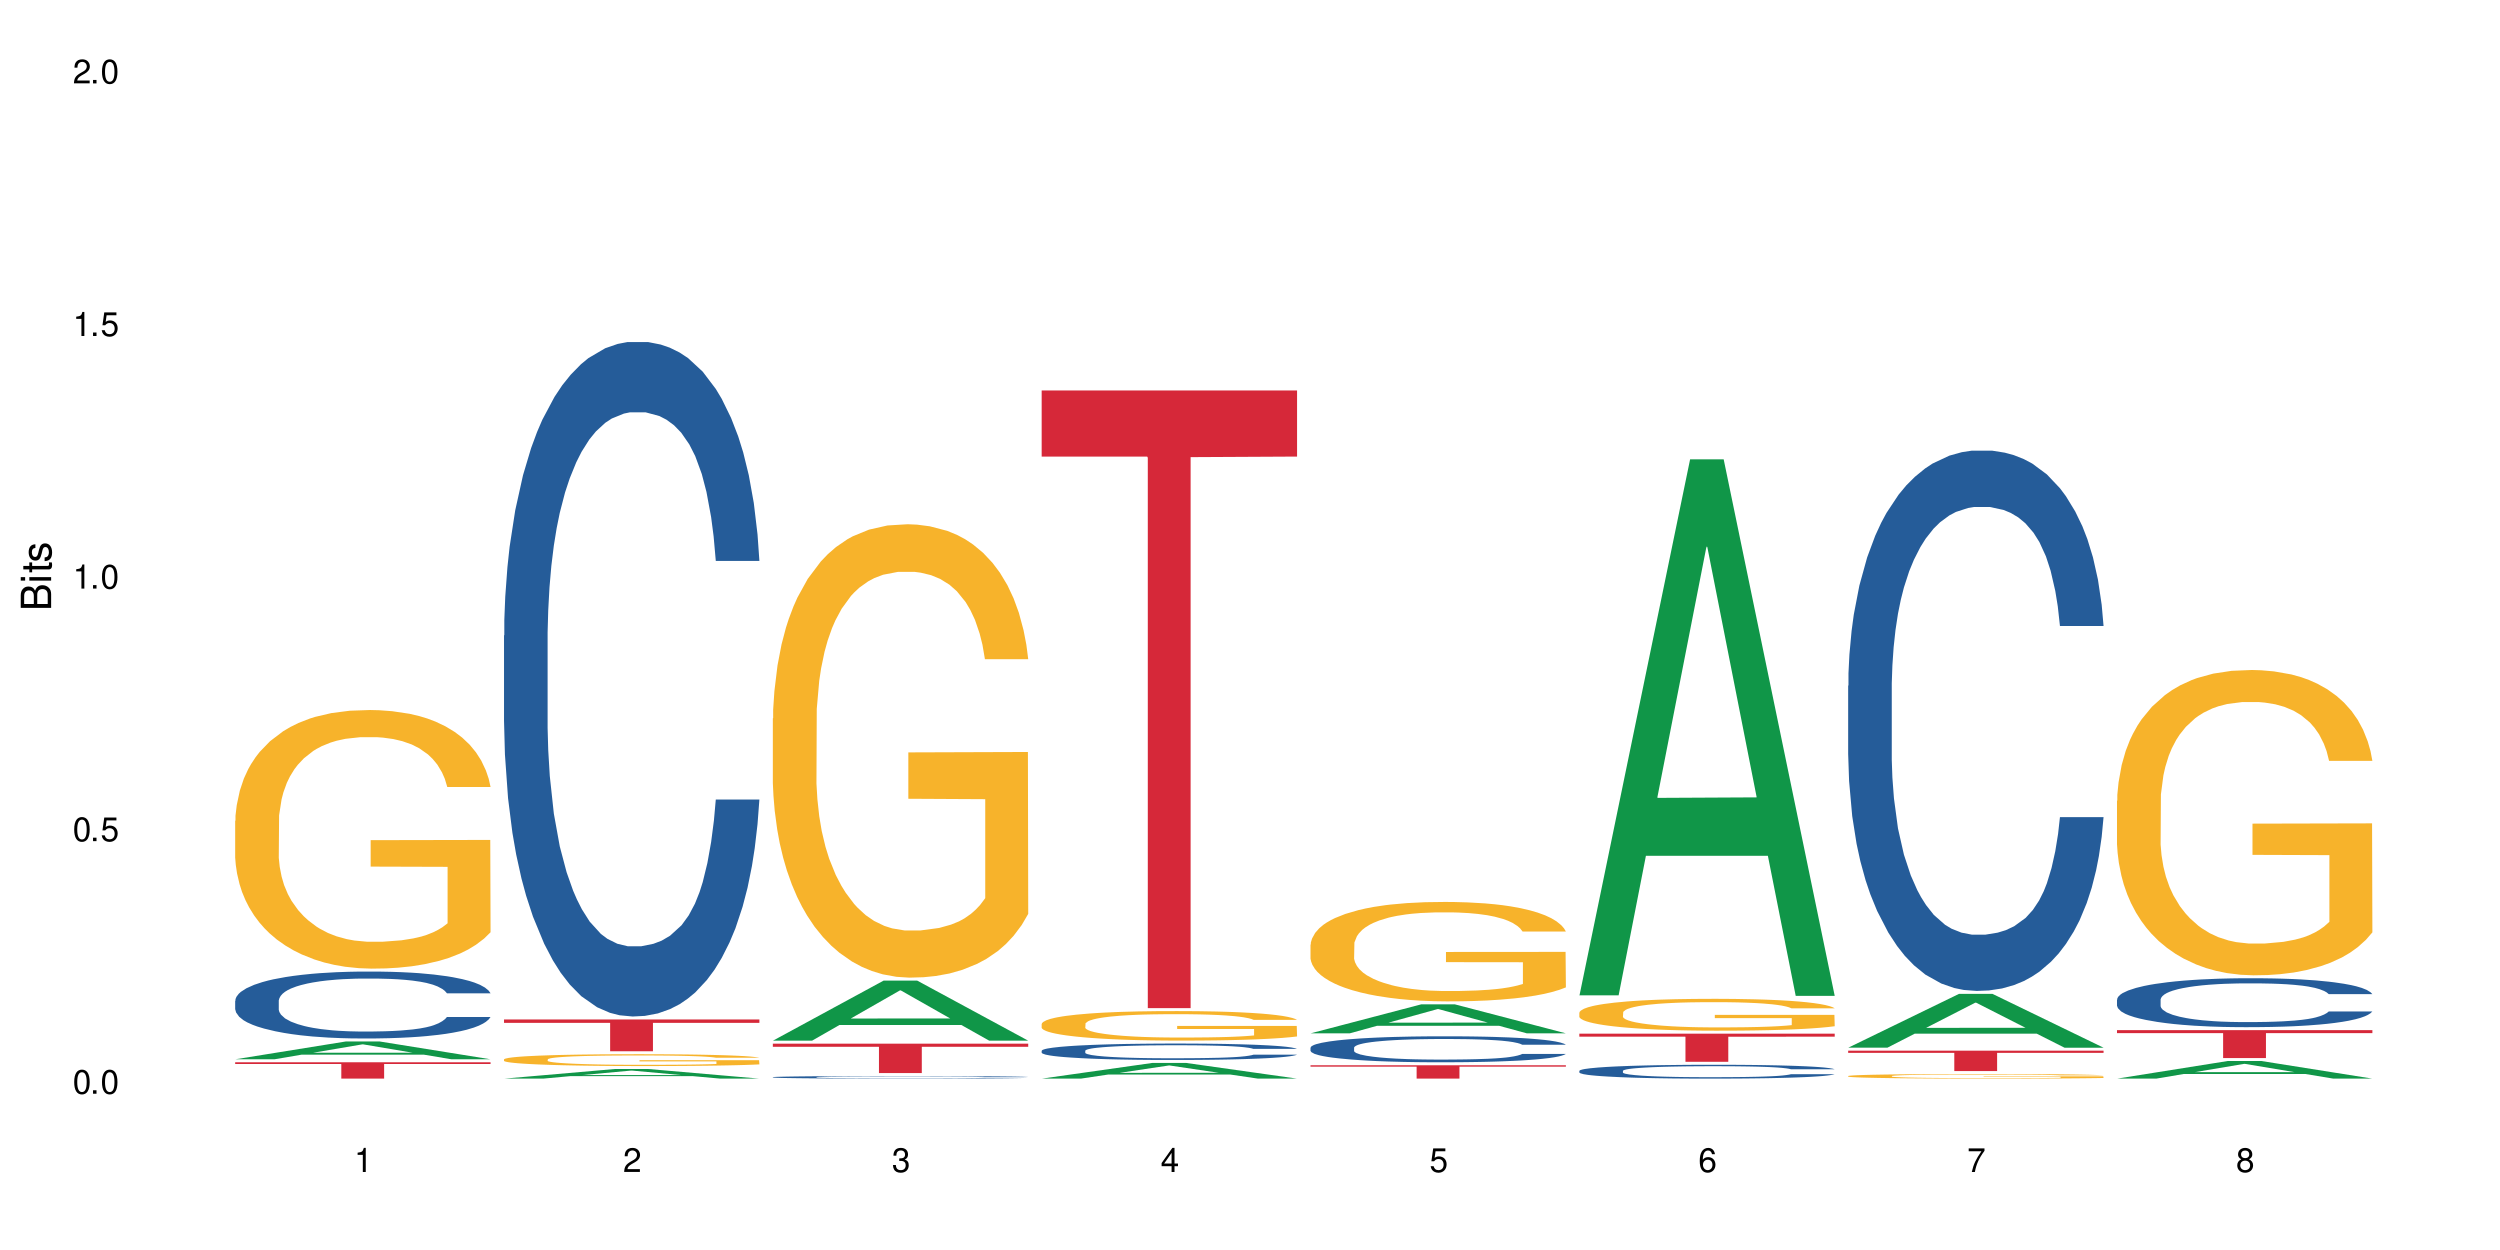<?xml version="1.0" encoding="UTF-8"?>
<svg xmlns="http://www.w3.org/2000/svg" xmlns:xlink="http://www.w3.org/1999/xlink" width="720" height="360" viewBox="0 0 720 360">
<defs>
<g>
<g id="glyph-0-0">
</g>
<g id="glyph-0-1">
<path d="M 2.641 -6.938 C 2 -6.938 1.422 -6.656 1.078 -6.172 C 0.641 -5.562 0.406 -4.641 0.406 -3.359 C 0.406 -1.016 1.188 0.219 2.641 0.219 C 4.078 0.219 4.859 -1.016 4.859 -3.297 C 4.859 -4.641 4.656 -5.547 4.203 -6.172 C 3.844 -6.656 3.281 -6.938 2.641 -6.938 Z M 2.641 -6.188 C 3.547 -6.188 4 -5.25 4 -3.375 C 4 -1.406 3.562 -0.484 2.625 -0.484 C 1.734 -0.484 1.281 -1.438 1.281 -3.344 C 1.281 -5.25 1.734 -6.188 2.641 -6.188 Z M 2.641 -6.188 "/>
</g>
<g id="glyph-0-2">
<path d="M 1.828 -1 L 0.828 -1 L 0.828 0 L 1.828 0 Z M 1.828 -1 "/>
</g>
<g id="glyph-0-3">
<path d="M 4.562 -6.797 L 1.062 -6.797 L 0.547 -3.094 L 1.328 -3.094 C 1.719 -3.562 2.047 -3.734 2.578 -3.734 C 3.484 -3.734 4.062 -3.109 4.062 -2.094 C 4.062 -1.125 3.484 -0.531 2.578 -0.531 C 1.828 -0.531 1.375 -0.906 1.188 -1.672 L 0.328 -1.672 C 0.453 -1.109 0.547 -0.844 0.75 -0.594 C 1.125 -0.078 1.828 0.219 2.594 0.219 C 3.969 0.219 4.922 -0.781 4.922 -2.219 C 4.922 -3.562 4.031 -4.484 2.719 -4.484 C 2.25 -4.484 1.859 -4.359 1.469 -4.062 L 1.734 -5.969 L 4.562 -5.969 Z M 4.562 -6.797 "/>
</g>
<g id="glyph-0-4">
<path d="M 2.484 -4.938 L 2.484 0 L 3.328 0 L 3.328 -6.938 L 2.766 -6.938 C 2.469 -5.875 2.281 -5.734 0.984 -5.562 L 0.984 -4.938 Z M 2.484 -4.938 "/>
</g>
<g id="glyph-0-5">
<path d="M 4.859 -0.828 L 1.281 -0.828 C 1.359 -1.406 1.672 -1.781 2.5 -2.281 L 3.469 -2.828 C 4.406 -3.344 4.906 -4.062 4.906 -4.906 C 4.906 -5.484 4.672 -6.031 4.266 -6.406 C 3.859 -6.766 3.375 -6.938 2.719 -6.938 C 1.859 -6.938 1.219 -6.625 0.844 -6.031 C 0.609 -5.672 0.5 -5.234 0.484 -4.531 L 1.328 -4.531 C 1.359 -5.016 1.406 -5.281 1.531 -5.516 C 1.75 -5.938 2.188 -6.203 2.703 -6.203 C 3.469 -6.203 4.031 -5.641 4.031 -4.891 C 4.031 -4.344 3.719 -3.859 3.125 -3.516 L 2.234 -3 C 0.812 -2.172 0.406 -1.531 0.328 -0.016 L 4.859 -0.016 Z M 4.859 -0.828 "/>
</g>
<g id="glyph-0-6">
<path d="M 2.125 -3.188 L 2.578 -3.188 C 3.5 -3.188 3.984 -2.766 3.984 -1.922 C 3.984 -1.062 3.469 -0.531 2.594 -0.531 C 1.656 -0.531 1.203 -1 1.156 -2.016 L 0.312 -2.016 C 0.344 -1.453 0.438 -1.094 0.609 -0.781 C 0.953 -0.109 1.625 0.219 2.547 0.219 C 3.953 0.219 4.859 -0.625 4.859 -1.938 C 4.859 -2.828 4.516 -3.297 3.703 -3.594 C 4.344 -3.844 4.656 -4.328 4.656 -5.031 C 4.656 -6.219 3.875 -6.938 2.578 -6.938 C 1.203 -6.938 0.484 -6.172 0.453 -4.703 L 1.297 -4.703 C 1.312 -5.125 1.344 -5.359 1.453 -5.578 C 1.641 -5.969 2.062 -6.203 2.594 -6.203 C 3.344 -6.203 3.797 -5.75 3.797 -5 C 3.797 -4.516 3.609 -4.219 3.25 -4.047 C 3.016 -3.953 2.703 -3.922 2.125 -3.906 Z M 2.125 -3.188 "/>
</g>
<g id="glyph-0-7">
<path d="M 3.141 -1.672 L 3.141 0 L 3.984 0 L 3.984 -1.672 L 4.984 -1.672 L 4.984 -2.438 L 3.984 -2.438 L 3.984 -6.938 L 3.359 -6.938 L 0.266 -2.578 L 0.266 -1.672 Z M 3.141 -2.438 L 1 -2.438 L 3.141 -5.5 Z M 3.141 -2.438 "/>
</g>
<g id="glyph-0-8">
<path d="M 4.781 -5.125 C 4.609 -6.266 3.891 -6.938 2.844 -6.938 C 2.094 -6.938 1.422 -6.578 1.031 -5.953 C 0.594 -5.266 0.406 -4.422 0.406 -3.172 C 0.406 -2 0.578 -1.25 0.984 -0.641 C 1.359 -0.078 1.953 0.219 2.703 0.219 C 3.984 0.219 4.922 -0.75 4.922 -2.094 C 4.922 -3.375 4.062 -4.281 2.844 -4.281 C 2.172 -4.281 1.641 -4.031 1.281 -3.516 C 1.281 -5.234 1.828 -6.188 2.797 -6.188 C 3.391 -6.188 3.797 -5.797 3.938 -5.125 Z M 2.734 -3.531 C 3.547 -3.531 4.062 -2.953 4.062 -2.031 C 4.062 -1.156 3.484 -0.531 2.703 -0.531 C 1.922 -0.531 1.328 -1.188 1.328 -2.078 C 1.328 -2.938 1.906 -3.531 2.734 -3.531 Z M 2.734 -3.531 "/>
</g>
<g id="glyph-0-9">
<path d="M 4.984 -6.797 L 0.438 -6.797 L 0.438 -5.969 L 4.109 -5.969 C 2.5 -3.656 1.828 -2.234 1.328 0 L 2.219 0 C 2.594 -2.172 3.453 -4.047 4.984 -6.094 Z M 4.984 -6.797 "/>
</g>
<g id="glyph-0-10">
<path d="M 3.75 -3.656 C 4.469 -4.094 4.688 -4.438 4.688 -5.078 C 4.688 -6.172 3.844 -6.938 2.641 -6.938 C 1.438 -6.938 0.594 -6.172 0.594 -5.094 C 0.594 -4.438 0.812 -4.094 1.516 -3.656 C 0.734 -3.266 0.359 -2.703 0.359 -1.922 C 0.359 -0.656 1.281 0.219 2.641 0.219 C 3.984 0.219 4.922 -0.656 4.922 -1.922 C 4.922 -2.703 4.531 -3.266 3.75 -3.656 Z M 2.641 -6.188 C 3.359 -6.188 3.812 -5.75 3.812 -5.062 C 3.812 -4.406 3.344 -3.984 2.641 -3.984 C 1.922 -3.984 1.453 -4.406 1.453 -5.078 C 1.453 -5.75 1.922 -6.188 2.641 -6.188 Z M 2.641 -3.266 C 3.484 -3.266 4.062 -2.719 4.062 -1.906 C 4.062 -1.078 3.484 -0.531 2.625 -0.531 C 1.797 -0.531 1.219 -1.094 1.219 -1.906 C 1.219 -2.719 1.781 -3.266 2.641 -3.266 Z M 2.641 -3.266 "/>
</g>
<g id="glyph-1-0">
</g>
<g id="glyph-1-1">
<path d="M 0 -0.953 L 0 -4.891 C 0 -5.719 -0.234 -6.344 -0.734 -6.797 C -1.188 -7.234 -1.812 -7.469 -2.5 -7.469 C -3.547 -7.469 -4.188 -7 -4.625 -5.875 C -4.984 -6.688 -5.625 -7.094 -6.531 -7.094 C -7.172 -7.094 -7.734 -6.859 -8.141 -6.391 C -8.562 -5.922 -8.75 -5.344 -8.75 -4.5 L -8.75 -0.953 Z M -4.984 -2.062 L -7.766 -2.062 L -7.766 -4.219 C -7.766 -4.844 -7.688 -5.203 -7.453 -5.5 C -7.219 -5.812 -6.859 -5.969 -6.375 -5.969 C -5.891 -5.969 -5.531 -5.812 -5.297 -5.5 C -5.062 -5.203 -4.984 -4.844 -4.984 -4.219 Z M -0.984 -2.062 L -4 -2.062 L -4 -4.781 C -4 -5.766 -3.438 -6.359 -2.484 -6.359 C -1.547 -6.359 -0.984 -5.766 -0.984 -4.781 Z M -0.984 -2.062 "/>
</g>
<g id="glyph-1-2">
<path d="M -6.281 -1.797 L -6.281 -0.797 L 0 -0.797 L 0 -1.797 Z M -8.75 -1.797 L -8.75 -0.797 L -7.484 -0.797 L -7.484 -1.797 Z M -8.75 -1.797 "/>
</g>
<g id="glyph-1-3">
<path d="M -6.281 -3.047 L -6.281 -2.016 L -8.016 -2.016 L -8.016 -1.016 L -6.281 -1.016 L -6.281 -0.172 L -5.469 -0.172 L -5.469 -1.016 L -0.719 -1.016 C -0.078 -1.016 0.281 -1.453 0.281 -2.234 C 0.281 -2.5 0.25 -2.719 0.188 -3.047 L -0.641 -3.047 C -0.609 -2.906 -0.594 -2.766 -0.594 -2.562 C -0.594 -2.141 -0.719 -2.016 -1.156 -2.016 L -5.469 -2.016 L -5.469 -3.047 Z M -6.281 -3.047 "/>
</g>
<g id="glyph-1-4">
<path d="M -4.531 -5.25 C -5.766 -5.25 -6.469 -4.422 -6.469 -2.969 C -6.469 -1.516 -5.719 -0.562 -4.547 -0.562 C -3.562 -0.562 -3.094 -1.062 -2.734 -2.562 L -2.516 -3.484 C -2.344 -4.188 -2.094 -4.469 -1.641 -4.469 C -1.047 -4.469 -0.641 -3.875 -0.641 -3 C -0.641 -2.453 -0.797 -2 -1.062 -1.75 C -1.25 -1.594 -1.422 -1.531 -1.875 -1.469 L -1.875 -0.406 C -0.422 -0.453 0.281 -1.266 0.281 -2.922 C 0.281 -4.5 -0.5 -5.516 -1.719 -5.516 C -2.656 -5.516 -3.172 -4.984 -3.469 -3.734 L -3.703 -2.766 C -3.891 -1.953 -4.156 -1.609 -4.594 -1.609 C -5.188 -1.609 -5.547 -2.125 -5.547 -2.938 C -5.547 -3.75 -5.203 -4.172 -4.531 -4.203 Z M -4.531 -5.25 "/>
</g>
</g>
</defs>
<rect x="-72" y="-36" width="864" height="432" fill="rgb(100%, 100%, 100%)" fill-opacity="1"/>
<path fill-rule="nonzero" fill="rgb(6.275%, 58.824%, 28.235%)" fill-opacity="1" d="M 67.73 305.074 L 67.809 305.07 L 99.637 299.938 L 109.301 299.938 L 141.281 305.078 L 130.047 305.078 L 122.031 303.738 L 86.906 303.738 L 79.047 305.074 L 67.73 305.074 L 90.285 303.184 L 118.809 303.18 L 104.586 300.777 L 104.43 300.773 L 104.27 300.789 L 90.207 303.18 L 90.285 303.184 Z M 67.73 305.074 "/>
<path fill-rule="nonzero" fill="rgb(14.51%, 36.078%, 60%)" fill-opacity="1" d="M 67.73 288.203 L 67.82 288.188 L 67.82 287.762 L 68.09 287.094 L 68.719 286.25 L 69.344 285.668 L 70.961 284.629 L 73.203 283.625 L 75.535 282.852 L 77.238 282.391 L 78.766 282.039 L 82.262 281.387 L 84.504 281.055 L 86.926 280.754 L 89.887 280.453 L 92.039 280.277 L 96.883 279.996 L 100.469 279.875 L 103.25 279.82 L 109.262 279.82 L 112.848 279.891 L 115.449 279.98 L 118.32 280.121 L 120.742 280.277 L 124.957 280.668 L 128.727 281.16 L 130.43 281.441 L 133.121 281.988 L 135.184 282.516 L 136.617 282.973 L 138.234 283.625 L 139.668 284.418 L 140.746 285.316 L 141.281 286.074 L 128.727 286.074 L 128.098 285.367 L 127.379 284.82 L 126.035 284.102 L 124.688 283.59 L 122.805 283.078 L 121.102 282.746 L 118.77 282.41 L 116.707 282.199 L 114.555 282.039 L 112.488 281.934 L 108.543 281.828 L 103.969 281.828 L 102.266 281.863 L 98.766 282.004 L 96.883 282.129 L 94.191 282.375 L 92.309 282.602 L 90.066 282.957 L 88.539 283.254 L 86.656 283.711 L 85.312 284.117 L 83.785 284.699 L 82.891 285.141 L 82.082 285.633 L 81.363 286.215 L 80.828 286.828 L 80.469 287.48 L 80.289 288.117 L 80.289 290.844 L 80.469 291.48 L 80.918 292.219 L 82.082 293.293 L 83.785 294.227 L 85.762 294.965 L 87.645 295.496 L 88.719 295.742 L 90.156 296.023 L 92.398 296.375 L 95.629 296.727 L 97.512 296.867 L 100.383 297.008 L 103.34 297.078 L 107.289 297.078 L 110.785 297.008 L 113.117 296.922 L 115.539 296.781 L 118.859 296.48 L 120.922 296.199 L 122.715 295.863 L 124.062 295.531 L 124.957 295.246 L 126.305 294.703 L 127.379 294.102 L 128.188 293.488 L 128.727 292.887 L 141.281 292.887 L 140.746 293.594 L 139.938 294.281 L 139.129 294.789 L 137.875 295.406 L 136.441 295.953 L 134.375 296.57 L 132.672 296.973 L 130.43 297.414 L 128.367 297.75 L 126.125 298.047 L 122.805 298.398 L 120.652 298.578 L 118.32 298.734 L 115.539 298.875 L 112.043 299 L 108.273 299.07 L 104.777 299.086 L 101.008 299.051 L 98.227 298.98 L 94.551 298.824 L 89.977 298.508 L 86.656 298.172 L 84.055 297.836 L 81.812 297.484 L 79.301 297.008 L 76.074 296.234 L 74.098 295.637 L 72.754 295.141 L 71.23 294.457 L 70.152 293.84 L 68.898 292.852 L 68 291.602 L 67.73 290.633 Z M 67.73 288.203 "/>
<path fill-rule="nonzero" fill="rgb(96.863%, 70.196%, 16.863%)" fill-opacity="1" d="M 67.73 236.387 L 67.82 236.32 L 67.82 234.957 L 68.18 231.898 L 69.078 227.68 L 70.242 224.211 L 71.5 221.488 L 72.305 220.062 L 73.652 218.02 L 74.816 216.523 L 77.777 213.465 L 81.543 210.605 L 83.609 209.383 L 85.941 208.227 L 89.258 206.934 L 90.785 206.457 L 95.449 205.367 L 100.738 204.688 L 106.57 204.484 L 109.262 204.551 L 112.938 204.824 L 117.961 205.574 L 120.832 206.254 L 123.074 206.934 L 125.406 207.816 L 128.277 209.18 L 130.969 210.809 L 133.121 212.441 L 135.273 214.484 L 137.066 216.66 L 138.594 219.043 L 139.938 221.898 L 140.746 224.277 L 141.281 226.66 L 128.816 226.66 L 128.098 224.277 L 127.289 222.441 L 125.945 220.199 L 124.598 218.566 L 123.254 217.273 L 120.742 215.504 L 118.59 214.414 L 115.898 213.465 L 113.297 212.852 L 110.336 212.441 L 108.543 212.309 L 103.789 212.309 L 99.484 212.781 L 96.973 213.328 L 95.18 213.871 L 92.668 214.891 L 91.141 215.707 L 90.246 216.254 L 87.555 218.359 L 85.762 220.266 L 84.773 221.559 L 83.52 223.598 L 82.621 225.434 L 81.633 228.156 L 81.098 230.195 L 80.379 234.824 L 80.289 247.066 L 80.559 249.652 L 81.098 252.441 L 81.812 254.891 L 82.891 257.473 L 83.965 259.445 L 85.852 262.098 L 87.465 263.867 L 88.719 265.023 L 91.141 266.859 L 92.129 267.473 L 94.461 268.699 L 96.883 269.648 L 99.844 270.465 L 102.086 270.875 L 105.672 271.215 L 110.246 271.215 L 115.629 270.805 L 119.039 270.262 L 121.371 269.719 L 122.895 269.242 L 124.777 268.492 L 126.125 267.812 L 127.379 267.066 L 128.906 265.91 L 128.906 249.652 L 106.75 249.582 L 106.75 241.965 L 141.195 241.898 L 141.281 268.492 L 139.398 270.328 L 137.066 272.098 L 134.824 273.461 L 132.492 274.617 L 129.176 275.906 L 126.484 276.723 L 122.355 277.676 L 118.59 278.289 L 114.645 278.695 L 111.145 278.902 L 107.02 278.969 L 103.34 278.832 L 99.395 278.426 L 96.254 277.879 L 93.383 277.199 L 90.516 276.316 L 86.926 274.887 L 84.594 273.73 L 82.172 272.301 L 79.75 270.602 L 77.598 268.766 L 76.164 267.336 L 74.727 265.703 L 73.203 263.664 L 71.766 261.352 L 70.691 259.242 L 69.703 256.863 L 68.988 254.617 L 68.27 251.555 L 67.91 249.105 L 67.73 247 Z M 67.73 236.387 "/>
<path fill-rule="nonzero" fill="rgb(83.922%, 15.686%, 22.353%)" fill-opacity="1" d="M 67.73 305.934 L 141.281 305.934 L 141.281 306.438 L 110.629 306.441 L 110.629 310.645 L 98.297 310.645 L 98.297 306.445 L 98.117 306.438 L 67.73 306.438 Z M 67.73 305.934 "/>
<path fill-rule="nonzero" fill="rgb(6.275%, 58.824%, 28.235%)" fill-opacity="1" d="M 145.156 310.641 L 145.234 310.641 L 177.059 307.875 L 186.723 307.875 L 218.707 310.645 L 207.469 310.645 L 199.453 309.922 L 164.328 309.922 L 156.469 310.641 L 145.156 310.641 L 167.707 309.621 L 196.23 309.621 L 182.008 308.328 L 181.852 308.324 L 181.695 308.332 L 167.629 309.621 L 167.707 309.621 Z M 145.156 310.641 "/>
<path fill-rule="nonzero" fill="rgb(14.51%, 36.078%, 60%)" fill-opacity="1" d="M 145.156 183.031 L 145.242 182.852 L 145.242 178.59 L 145.512 171.844 L 146.141 163.324 L 146.77 157.465 L 148.383 146.988 L 150.625 136.867 L 152.957 129.055 L 154.664 124.441 L 156.188 120.891 L 159.684 114.32 L 161.93 110.945 L 164.352 107.93 L 167.309 104.91 L 169.461 103.133 L 174.305 100.293 L 177.895 99.051 L 180.676 98.52 L 186.684 98.52 L 190.273 99.227 L 192.875 100.117 L 195.742 101.535 L 198.164 103.133 L 202.383 107.039 L 206.148 112.012 L 207.852 114.852 L 210.543 120.355 L 212.605 125.684 L 214.043 130.301 L 215.656 136.867 L 217.094 144.859 L 218.168 153.914 L 218.707 161.547 L 206.148 161.547 L 205.52 154.445 L 204.805 148.941 L 203.457 141.66 L 202.113 136.512 L 200.23 131.363 L 198.523 127.992 L 196.191 124.617 L 194.129 122.488 L 191.977 120.891 L 189.914 119.824 L 185.969 118.758 L 181.391 118.758 L 179.688 119.113 L 176.191 120.535 L 174.305 121.777 L 171.613 124.262 L 169.73 126.57 L 167.488 130.121 L 165.965 133.141 L 164.082 137.758 L 162.734 141.84 L 161.211 147.699 L 160.312 152.137 L 159.508 157.109 L 158.789 162.969 L 158.25 169.184 L 157.891 175.75 L 157.711 182.145 L 157.711 209.664 L 157.891 216.055 L 158.34 223.512 L 159.508 234.34 L 161.211 243.75 L 163.184 251.207 L 165.066 256.535 L 166.145 259.02 L 167.578 261.859 L 169.82 265.41 L 173.051 268.965 L 174.934 270.383 L 177.805 271.805 L 180.766 272.516 L 184.711 272.516 L 188.211 271.805 L 190.543 270.914 L 192.965 269.496 L 196.281 266.477 L 198.344 263.637 L 200.141 260.262 L 201.484 256.891 L 202.383 254.051 L 203.727 248.547 L 204.805 242.508 L 205.609 236.293 L 206.148 230.258 L 218.707 230.258 L 218.168 237.359 L 217.359 244.285 L 216.555 249.434 L 215.297 255.648 L 213.863 261.152 L 211.801 267.363 L 210.094 271.449 L 207.852 275.887 L 205.789 279.262 L 203.547 282.277 L 200.23 285.828 L 198.074 287.605 L 195.742 289.203 L 192.965 290.625 L 189.465 291.867 L 185.699 292.578 L 182.199 292.754 L 178.434 292.398 L 175.652 291.688 L 171.973 290.09 L 167.398 286.895 L 164.082 283.523 L 161.48 280.148 L 159.238 276.598 L 156.727 271.805 L 153.496 263.992 L 151.523 257.957 L 150.176 252.984 L 148.652 246.059 L 147.574 239.844 L 146.32 229.902 L 145.422 217.297 L 145.156 207.531 Z M 145.156 183.031 "/>
<path fill-rule="nonzero" fill="rgb(96.863%, 70.196%, 16.863%)" fill-opacity="1" d="M 145.156 305.074 L 145.242 305.074 L 145.242 305.012 L 145.602 304.871 L 146.5 304.676 L 147.664 304.52 L 148.922 304.395 L 149.73 304.328 L 151.074 304.234 L 152.242 304.168 L 155.199 304.027 L 158.969 303.895 L 161.031 303.84 L 163.363 303.789 L 166.684 303.727 L 168.207 303.707 L 172.871 303.656 L 178.164 303.625 L 183.992 303.617 L 186.684 303.621 L 190.363 303.633 L 195.387 303.664 L 198.254 303.695 L 200.496 303.727 L 202.828 303.77 L 205.699 303.832 L 208.391 303.906 L 210.543 303.98 L 212.695 304.074 L 214.492 304.172 L 216.016 304.281 L 217.359 304.414 L 218.168 304.523 L 218.707 304.629 L 206.238 304.629 L 205.52 304.523 L 204.715 304.438 L 203.367 304.336 L 202.023 304.262 L 200.676 304.203 L 198.164 304.121 L 196.012 304.07 L 193.32 304.027 L 190.723 304 L 187.762 303.98 L 185.969 303.973 L 181.211 303.973 L 176.906 303.996 L 174.395 304.02 L 172.602 304.047 L 170.09 304.094 L 168.566 304.129 L 167.668 304.156 L 164.977 304.25 L 163.184 304.34 L 162.195 304.398 L 160.941 304.492 L 160.043 304.574 L 159.059 304.699 L 158.52 304.793 L 157.801 305.004 L 157.711 305.562 L 157.98 305.684 L 158.52 305.809 L 159.238 305.922 L 160.312 306.039 L 161.391 306.129 L 163.273 306.254 L 164.887 306.332 L 166.145 306.387 L 168.566 306.469 L 169.551 306.496 L 171.883 306.555 L 174.305 306.598 L 177.266 306.637 L 179.508 306.652 L 183.098 306.668 L 187.672 306.668 L 193.055 306.648 L 196.461 306.625 L 198.793 306.602 L 200.32 306.578 L 202.203 306.543 L 203.547 306.512 L 204.805 306.48 L 206.328 306.426 L 206.328 305.684 L 184.172 305.68 L 184.172 305.332 L 218.617 305.328 L 218.707 306.543 L 216.824 306.629 L 214.492 306.711 L 212.25 306.773 L 209.918 306.824 L 206.598 306.883 L 203.906 306.922 L 199.781 306.965 L 196.012 306.992 L 192.066 307.012 L 188.566 307.02 L 184.441 307.023 L 180.766 307.016 L 176.816 307 L 173.68 306.973 L 170.809 306.941 L 167.938 306.902 L 164.352 306.836 L 162.016 306.785 L 159.594 306.719 L 157.172 306.641 L 155.02 306.559 L 153.586 306.492 L 152.152 306.418 L 150.625 306.324 L 149.191 306.219 L 148.113 306.121 L 147.129 306.012 L 146.41 305.91 L 145.691 305.77 L 145.332 305.656 L 145.156 305.562 Z M 145.156 305.074 "/>
<path fill-rule="nonzero" fill="rgb(83.922%, 15.686%, 22.353%)" fill-opacity="1" d="M 145.156 293.605 L 218.707 293.605 L 218.707 294.586 L 188.051 294.594 L 188.051 302.766 L 175.719 302.766 L 175.719 294.605 L 175.539 294.586 L 145.156 294.586 Z M 145.156 293.605 "/>
<path fill-rule="nonzero" fill="rgb(6.275%, 58.824%, 28.235%)" fill-opacity="1" d="M 222.578 299.703 L 222.656 299.688 L 254.48 282.414 L 264.148 282.414 L 296.129 299.719 L 284.895 299.719 L 276.879 295.203 L 241.75 295.203 L 233.895 299.703 L 222.578 299.703 L 245.129 293.332 L 273.656 293.316 L 259.434 285.242 L 259.273 285.227 L 259.117 285.273 L 245.051 293.316 L 245.129 293.332 Z M 222.578 299.703 "/>
<path fill-rule="nonzero" fill="rgb(14.51%, 36.078%, 60%)" fill-opacity="1" d="M 222.578 310.219 L 222.668 310.219 L 222.668 310.199 L 222.938 310.176 L 223.562 310.141 L 224.191 310.117 L 225.809 310.078 L 228.051 310.039 L 230.383 310.008 L 232.086 309.992 L 233.609 309.977 L 237.109 309.949 L 239.352 309.938 L 241.773 309.926 L 244.734 309.914 L 246.887 309.906 L 251.73 309.895 L 255.316 309.891 L 267.695 309.891 L 270.297 309.895 L 273.168 309.902 L 275.59 309.906 L 279.805 309.922 L 283.57 309.941 L 285.277 309.953 L 287.969 309.973 L 290.031 309.996 L 291.465 310.012 L 293.082 310.039 L 294.516 310.07 L 295.59 310.105 L 296.129 310.133 L 283.57 310.133 L 282.945 310.105 L 282.227 310.086 L 280.883 310.059 L 279.535 310.039 L 277.652 310.016 L 275.949 310.004 L 273.617 309.992 L 271.551 309.984 L 269.398 309.977 L 267.336 309.973 L 263.391 309.969 L 257.109 309.969 L 253.613 309.977 L 251.73 309.98 L 249.039 309.988 L 247.156 310 L 244.914 310.012 L 243.387 310.023 L 241.504 310.043 L 240.16 310.059 L 238.633 310.082 L 237.738 310.098 L 236.93 310.117 L 236.211 310.141 L 235.672 310.164 L 235.316 310.191 L 235.137 310.215 L 235.137 310.32 L 235.316 310.348 L 235.762 310.375 L 236.93 310.418 L 238.633 310.453 L 240.605 310.484 L 242.492 310.504 L 243.566 310.512 L 245.004 310.523 L 247.246 310.539 L 250.473 310.551 L 252.355 310.559 L 255.227 310.562 L 258.188 310.566 L 262.133 310.566 L 265.633 310.562 L 267.965 310.559 L 270.387 310.555 L 273.707 310.543 L 275.77 310.531 L 277.562 310.52 L 278.906 310.504 L 279.805 310.492 L 281.148 310.473 L 282.227 310.449 L 283.035 310.426 L 283.57 310.402 L 296.129 310.402 L 295.59 310.43 L 294.785 310.457 L 293.977 310.477 L 292.723 310.5 L 291.285 310.523 L 289.223 310.547 L 287.52 310.562 L 285.277 310.578 L 283.215 310.594 L 280.973 310.605 L 277.652 310.617 L 275.5 310.625 L 273.168 310.629 L 270.387 310.637 L 266.887 310.641 L 263.121 310.645 L 255.855 310.645 L 253.074 310.641 L 249.398 310.633 L 244.824 310.621 L 241.504 310.609 L 238.902 310.594 L 236.66 310.582 L 234.148 310.562 L 230.918 310.531 L 228.945 310.508 L 227.602 310.488 L 226.074 310.465 L 225 310.438 L 223.742 310.398 L 222.848 310.352 L 222.578 310.312 Z M 222.578 310.219 "/>
<path fill-rule="nonzero" fill="rgb(96.863%, 70.196%, 16.863%)" fill-opacity="1" d="M 222.578 206.91 L 222.668 206.789 L 222.668 204.406 L 223.027 199.039 L 223.922 191.645 L 225.09 185.562 L 226.344 180.793 L 227.152 178.289 L 228.496 174.711 L 229.664 172.086 L 232.625 166.723 L 236.391 161.711 L 238.453 159.566 L 240.785 157.539 L 244.105 155.273 L 245.629 154.438 L 250.293 152.531 L 255.586 151.336 L 261.418 150.98 L 264.109 151.098 L 267.785 151.574 L 272.809 152.887 L 275.68 154.078 L 277.922 155.273 L 280.254 156.824 L 283.125 159.207 L 285.816 162.07 L 287.969 164.934 L 290.121 168.508 L 291.914 172.324 L 293.438 176.5 L 294.785 181.508 L 295.59 185.684 L 296.129 189.855 L 283.66 189.855 L 282.945 185.684 L 282.137 182.461 L 280.793 178.527 L 279.445 175.664 L 278.102 173.398 L 275.59 170.297 L 273.438 168.391 L 270.746 166.723 L 268.145 165.648 L 265.184 164.934 L 263.391 164.695 L 258.637 164.695 L 254.332 165.527 L 251.82 166.48 L 250.023 167.438 L 247.512 169.227 L 245.988 170.656 L 245.094 171.609 L 242.402 175.309 L 240.605 178.645 L 239.621 180.91 L 238.363 184.488 L 237.469 187.711 L 236.48 192.48 L 235.941 196.059 L 235.227 204.168 L 235.137 225.633 L 235.406 230.164 L 235.941 235.055 L 236.66 239.348 L 237.738 243.879 L 238.812 247.336 L 240.695 251.988 L 242.312 255.086 L 243.566 257.113 L 245.988 260.336 L 246.977 261.406 L 249.309 263.555 L 251.73 265.223 L 254.691 266.656 L 256.934 267.371 L 260.52 267.969 L 265.094 267.969 L 270.477 267.25 L 273.887 266.297 L 276.219 265.344 L 277.742 264.508 L 279.625 263.195 L 280.973 262.004 L 282.227 260.691 L 283.75 258.664 L 283.75 230.164 L 261.598 230.043 L 261.598 216.688 L 296.039 216.57 L 296.129 263.195 L 294.246 266.418 L 291.914 269.516 L 289.672 271.902 L 287.34 273.93 L 284.02 276.195 L 281.328 277.625 L 277.203 279.297 L 273.438 280.371 L 269.488 281.086 L 265.992 281.441 L 261.867 281.562 L 258.188 281.324 L 254.242 280.609 L 251.102 279.652 L 248.23 278.461 L 245.359 276.91 L 241.773 274.406 L 239.441 272.379 L 237.02 269.875 L 234.598 266.895 L 232.445 263.672 L 231.008 261.168 L 229.574 258.309 L 228.051 254.73 L 226.613 250.676 L 225.539 246.977 L 224.551 242.805 L 223.832 238.867 L 223.117 233.504 L 222.758 229.211 L 222.578 225.512 Z M 222.578 206.91 "/>
<path fill-rule="nonzero" fill="rgb(83.922%, 15.686%, 22.353%)" fill-opacity="1" d="M 222.578 300.57 L 296.129 300.57 L 296.129 301.477 L 265.477 301.484 L 265.477 309.039 L 253.141 309.039 L 253.141 301.492 L 252.965 301.477 L 222.578 301.477 Z M 222.578 300.57 "/>
<path fill-rule="nonzero" fill="rgb(6.275%, 58.824%, 28.235%)" fill-opacity="1" d="M 300 310.641 L 300.078 310.637 L 331.906 306.121 L 341.57 306.121 L 373.555 310.645 L 362.316 310.645 L 354.301 309.465 L 319.176 309.465 L 311.316 310.641 L 300 310.641 L 322.555 308.977 L 351.078 308.973 L 336.855 306.859 L 336.699 306.855 L 336.543 306.871 L 322.477 308.973 L 322.555 308.977 Z M 300 310.641 "/>
<path fill-rule="nonzero" fill="rgb(14.51%, 36.078%, 60%)" fill-opacity="1" d="M 300 302.602 L 300.09 302.598 L 300.09 302.496 L 300.359 302.332 L 300.988 302.125 L 301.617 301.98 L 303.23 301.727 L 305.473 301.48 L 307.805 301.293 L 309.508 301.18 L 311.035 301.094 L 314.531 300.934 L 316.773 300.852 L 319.195 300.777 L 322.156 300.703 L 324.309 300.66 L 329.152 300.594 L 332.742 300.562 L 335.52 300.547 L 341.531 300.547 L 345.117 300.566 L 347.719 300.586 L 350.59 300.621 L 353.012 300.66 L 357.227 300.758 L 360.996 300.875 L 362.699 300.945 L 365.391 301.078 L 367.453 301.211 L 368.891 301.32 L 370.504 301.48 L 371.938 301.676 L 373.016 301.895 L 373.555 302.082 L 360.996 302.082 L 360.367 301.906 L 359.648 301.773 L 358.305 301.598 L 356.961 301.473 L 355.074 301.348 L 353.371 301.266 L 351.039 301.184 L 348.977 301.133 L 346.824 301.094 L 344.762 301.066 L 340.812 301.039 L 336.238 301.039 L 334.535 301.051 L 331.035 301.082 L 329.152 301.113 L 326.461 301.176 L 324.578 301.23 L 322.336 301.316 L 320.812 301.391 L 318.926 301.504 L 317.582 301.602 L 316.059 301.746 L 315.16 301.852 L 314.352 301.973 L 313.637 302.117 L 313.098 302.266 L 312.738 302.426 L 312.559 302.582 L 312.559 303.25 L 312.738 303.406 L 313.188 303.586 L 314.352 303.852 L 316.059 304.078 L 318.031 304.262 L 319.914 304.391 L 320.992 304.449 L 322.426 304.52 L 324.668 304.605 L 327.898 304.691 L 329.781 304.727 L 332.652 304.762 L 335.609 304.777 L 339.559 304.777 L 343.055 304.762 L 345.387 304.738 L 347.809 304.703 L 351.129 304.633 L 353.191 304.562 L 354.984 304.48 L 356.332 304.398 L 357.227 304.328 L 358.574 304.195 L 359.648 304.047 L 360.457 303.898 L 360.996 303.75 L 373.555 303.75 L 373.016 303.922 L 372.207 304.094 L 371.402 304.219 L 370.145 304.367 L 368.711 304.5 L 366.645 304.652 L 364.941 304.754 L 362.699 304.859 L 360.637 304.941 L 358.395 305.016 L 355.074 305.102 L 352.922 305.145 L 350.59 305.184 L 347.809 305.219 L 344.312 305.25 L 340.543 305.266 L 337.047 305.27 L 333.277 305.262 L 330.5 305.246 L 326.82 305.207 L 322.246 305.129 L 318.926 305.047 L 316.324 304.965 L 314.082 304.879 L 311.57 304.762 L 308.344 304.57 L 306.371 304.426 L 305.023 304.305 L 303.5 304.137 L 302.422 303.984 L 301.168 303.742 L 300.27 303.438 L 300 303.199 Z M 300 302.602 "/>
<path fill-rule="nonzero" fill="rgb(96.863%, 70.196%, 16.863%)" fill-opacity="1" d="M 300 294.836 L 300.09 294.828 L 300.09 294.672 L 300.449 294.324 L 301.348 293.84 L 302.512 293.445 L 303.77 293.137 L 304.574 292.973 L 305.922 292.738 L 307.086 292.566 L 310.047 292.219 L 313.816 291.891 L 315.879 291.754 L 318.211 291.621 L 321.527 291.473 L 323.055 291.418 L 327.719 291.293 L 333.012 291.215 L 338.84 291.195 L 341.531 291.203 L 345.207 291.23 L 350.23 291.316 L 353.102 291.395 L 355.344 291.473 L 357.676 291.574 L 360.547 291.73 L 363.238 291.914 L 365.391 292.102 L 367.543 292.336 L 369.336 292.582 L 370.863 292.855 L 372.207 293.18 L 373.016 293.453 L 373.555 293.727 L 361.086 293.727 L 360.367 293.453 L 359.559 293.242 L 358.215 292.988 L 356.871 292.801 L 355.523 292.652 L 353.012 292.453 L 350.859 292.328 L 348.168 292.219 L 345.566 292.148 L 342.609 292.102 L 340.812 292.086 L 336.059 292.086 L 331.754 292.141 L 329.242 292.203 L 327.449 292.266 L 324.938 292.383 L 323.414 292.477 L 322.516 292.535 L 319.824 292.777 L 318.031 292.996 L 317.043 293.145 L 315.789 293.375 L 314.891 293.586 L 313.902 293.895 L 313.367 294.129 L 312.648 294.656 L 312.559 296.055 L 312.828 296.352 L 313.367 296.668 L 314.082 296.949 L 315.16 297.242 L 316.234 297.469 L 318.121 297.77 L 319.734 297.973 L 320.992 298.105 L 323.414 298.316 L 324.398 298.383 L 326.73 298.523 L 329.152 298.633 L 332.113 298.727 L 334.355 298.773 L 337.941 298.812 L 342.52 298.812 L 347.898 298.766 L 351.309 298.703 L 353.641 298.641 L 355.164 298.586 L 357.047 298.5 L 358.395 298.422 L 359.648 298.336 L 361.176 298.207 L 361.176 296.352 L 339.02 296.344 L 339.02 295.473 L 373.465 295.465 L 373.555 298.5 L 371.668 298.711 L 369.336 298.914 L 367.094 299.066 L 364.762 299.199 L 361.445 299.348 L 358.754 299.441 L 354.629 299.551 L 350.859 299.621 L 346.914 299.664 L 343.414 299.688 L 339.289 299.695 L 335.609 299.68 L 331.664 299.633 L 328.523 299.574 L 325.656 299.496 L 322.785 299.395 L 319.195 299.23 L 316.863 299.098 L 314.441 298.938 L 312.02 298.742 L 309.867 298.531 L 308.434 298.367 L 306.996 298.184 L 305.473 297.949 L 304.039 297.684 L 302.961 297.445 L 301.973 297.172 L 301.258 296.918 L 300.539 296.566 L 300.18 296.289 L 300 296.047 Z M 300 294.836 "/>
<path fill-rule="nonzero" fill="rgb(83.922%, 15.686%, 22.353%)" fill-opacity="1" d="M 300 112.449 L 373.555 112.449 L 373.555 131.492 L 342.898 131.656 L 342.898 290.34 L 330.566 290.34 L 330.566 131.824 L 330.387 131.492 L 300 131.492 Z M 300 112.449 "/>
<path fill-rule="nonzero" fill="rgb(6.275%, 58.824%, 28.235%)" fill-opacity="1" d="M 377.426 297.598 L 377.504 297.59 L 409.328 289.25 L 418.992 289.25 L 450.977 297.605 L 439.738 297.605 L 431.723 295.426 L 396.598 295.426 L 388.738 297.598 L 377.426 297.598 L 399.977 294.523 L 428.504 294.516 L 414.277 290.613 L 414.121 290.605 L 413.965 290.629 L 399.898 294.516 L 399.977 294.523 Z M 377.426 297.598 "/>
<path fill-rule="nonzero" fill="rgb(14.51%, 36.078%, 60%)" fill-opacity="1" d="M 377.426 301.711 L 377.516 301.703 L 377.516 301.539 L 377.781 301.281 L 378.41 300.953 L 379.039 300.727 L 380.652 300.324 L 382.895 299.934 L 385.227 299.633 L 386.934 299.457 L 388.457 299.32 L 391.957 299.066 L 394.199 298.938 L 396.621 298.82 L 399.578 298.703 L 401.734 298.637 L 406.574 298.527 L 410.164 298.48 L 412.945 298.457 L 418.953 298.457 L 422.543 298.484 L 425.145 298.52 L 428.016 298.574 L 430.438 298.637 L 434.652 298.785 L 438.418 298.977 L 440.125 299.086 L 442.812 299.301 L 444.879 299.504 L 446.312 299.684 L 447.926 299.934 L 449.363 300.242 L 450.438 300.59 L 450.977 300.883 L 438.418 300.883 L 437.789 300.609 L 437.074 300.398 L 435.727 300.121 L 434.383 299.922 L 432.5 299.723 L 430.793 299.594 L 428.461 299.465 L 426.398 299.383 L 424.246 299.32 L 422.184 299.277 L 418.238 299.238 L 413.664 299.238 L 411.957 299.25 L 408.461 299.305 L 406.574 299.355 L 403.887 299.449 L 402 299.539 L 399.758 299.676 L 398.234 299.793 L 396.352 299.969 L 395.004 300.125 L 393.48 300.352 L 392.582 300.523 L 391.777 300.715 L 391.059 300.938 L 390.52 301.18 L 390.16 301.43 L 389.98 301.676 L 389.98 302.738 L 390.16 302.984 L 390.609 303.27 L 391.777 303.688 L 393.48 304.051 L 395.453 304.336 L 397.336 304.543 L 398.414 304.637 L 399.848 304.746 L 402.09 304.883 L 405.32 305.02 L 407.203 305.074 L 410.074 305.129 L 413.035 305.156 L 416.98 305.156 L 420.48 305.129 L 422.812 305.094 L 425.234 305.039 L 428.551 304.926 L 430.613 304.816 L 432.41 304.684 L 433.754 304.555 L 434.652 304.445 L 435.996 304.234 L 437.074 304 L 437.879 303.762 L 438.418 303.531 L 450.977 303.531 L 450.438 303.805 L 449.633 304.07 L 448.824 304.27 L 447.566 304.508 L 446.133 304.719 L 444.07 304.957 L 442.367 305.117 L 440.125 305.285 L 438.059 305.418 L 435.816 305.531 L 432.5 305.668 L 430.348 305.738 L 428.016 305.801 L 425.234 305.855 L 421.734 305.902 L 417.969 305.93 L 414.469 305.938 L 410.703 305.922 L 407.922 305.895 L 404.242 305.832 L 399.668 305.711 L 396.352 305.582 L 393.75 305.449 L 391.508 305.312 L 388.996 305.129 L 385.766 304.828 L 383.793 304.598 L 382.449 304.406 L 380.922 304.137 L 379.848 303.898 L 378.59 303.516 L 377.695 303.031 L 377.426 302.656 Z M 377.426 301.711 "/>
<path fill-rule="nonzero" fill="rgb(96.863%, 70.196%, 16.863%)" fill-opacity="1" d="M 377.426 272.023 L 377.516 271.996 L 377.516 271.477 L 377.871 270.297 L 378.77 268.676 L 379.938 267.344 L 381.191 266.297 L 382 265.746 L 383.344 264.961 L 384.512 264.387 L 387.469 263.211 L 391.238 262.113 L 393.301 261.641 L 395.633 261.195 L 398.953 260.699 L 400.477 260.516 L 405.141 260.098 L 410.434 259.836 L 416.262 259.758 L 418.953 259.785 L 422.633 259.887 L 427.656 260.176 L 430.527 260.438 L 432.77 260.699 L 435.102 261.039 L 437.969 261.562 L 440.66 262.191 L 442.812 262.816 L 444.969 263.602 L 446.762 264.438 L 448.285 265.355 L 449.633 266.453 L 450.438 267.367 L 450.977 268.285 L 438.508 268.285 L 437.789 267.367 L 436.984 266.664 L 435.637 265.801 L 434.293 265.172 L 432.949 264.676 L 430.438 263.996 L 428.281 263.574 L 425.594 263.211 L 422.992 262.973 L 420.031 262.816 L 418.238 262.766 L 413.484 262.766 L 409.176 262.949 L 406.664 263.156 L 404.871 263.367 L 402.359 263.758 L 400.836 264.074 L 399.938 264.281 L 397.246 265.094 L 395.453 265.824 L 394.469 266.324 L 393.211 267.105 L 392.312 267.812 L 391.328 268.859 L 390.789 269.645 L 390.07 271.422 L 389.98 276.129 L 390.25 277.125 L 390.789 278.195 L 391.508 279.137 L 392.582 280.133 L 393.66 280.891 L 395.543 281.91 L 397.156 282.59 L 398.414 283.035 L 400.836 283.742 L 401.82 283.977 L 404.156 284.449 L 406.574 284.812 L 409.535 285.129 L 411.777 285.285 L 415.367 285.414 L 419.941 285.414 L 425.324 285.258 L 428.73 285.051 L 431.062 284.84 L 432.59 284.656 L 434.473 284.367 L 435.816 284.105 L 437.074 283.82 L 438.598 283.375 L 438.598 277.125 L 416.441 277.098 L 416.441 274.168 L 450.887 274.141 L 450.977 284.367 L 449.094 285.074 L 446.762 285.754 L 444.52 286.277 L 442.188 286.723 L 438.867 287.219 L 436.176 287.535 L 432.051 287.898 L 428.281 288.137 L 424.336 288.293 L 420.84 288.371 L 416.711 288.398 L 413.035 288.344 L 409.086 288.188 L 405.949 287.977 L 403.078 287.715 L 400.207 287.375 L 396.621 286.828 L 394.289 286.383 L 391.867 285.832 L 389.445 285.18 L 387.293 284.473 L 385.855 283.926 L 384.422 283.297 L 382.895 282.512 L 381.461 281.621 L 380.383 280.812 L 379.398 279.898 L 378.68 279.035 L 377.961 277.855 L 377.605 276.914 L 377.426 276.105 Z M 377.426 272.023 "/>
<path fill-rule="nonzero" fill="rgb(83.922%, 15.686%, 22.353%)" fill-opacity="1" d="M 377.426 306.789 L 450.977 306.789 L 450.977 307.199 L 420.324 307.203 L 420.324 310.645 L 407.988 310.645 L 407.988 307.207 L 407.809 307.199 L 377.426 307.199 Z M 377.426 306.789 "/>
<path fill-rule="nonzero" fill="rgb(6.275%, 58.824%, 28.235%)" fill-opacity="1" d="M 454.848 286.664 L 454.926 286.52 L 486.75 132.285 L 496.418 132.285 L 528.398 286.809 L 517.164 286.809 L 509.148 246.473 L 474.023 246.473 L 466.164 286.664 L 454.848 286.664 L 477.402 229.789 L 505.926 229.641 L 491.703 157.531 L 491.547 157.387 L 491.387 157.82 L 477.32 229.641 L 477.402 229.789 Z M 454.848 286.664 "/>
<path fill-rule="nonzero" fill="rgb(14.51%, 36.078%, 60%)" fill-opacity="1" d="M 454.848 308.391 L 454.938 308.387 L 454.938 308.301 L 455.207 308.164 L 455.836 307.988 L 456.461 307.867 L 458.078 307.652 L 460.32 307.445 L 462.652 307.285 L 464.355 307.191 L 465.879 307.117 L 469.379 306.98 L 471.621 306.914 L 474.043 306.852 L 477.004 306.789 L 479.156 306.754 L 484 306.695 L 487.586 306.668 L 490.367 306.656 L 496.379 306.656 L 499.965 306.672 L 502.566 306.691 L 505.438 306.719 L 507.859 306.754 L 512.074 306.832 L 515.844 306.934 L 517.547 306.992 L 520.238 307.105 L 522.301 307.215 L 523.734 307.309 L 525.352 307.445 L 526.785 307.609 L 527.863 307.793 L 528.398 307.953 L 515.844 307.953 L 515.215 307.805 L 514.496 307.691 L 513.152 307.543 L 511.805 307.438 L 509.922 307.332 L 508.219 307.262 L 505.887 307.191 L 503.824 307.148 L 501.672 307.117 L 499.605 307.094 L 495.66 307.074 L 491.086 307.074 L 489.383 307.082 L 485.883 307.109 L 484 307.137 L 481.309 307.188 L 479.426 307.234 L 477.184 307.305 L 475.656 307.367 L 473.773 307.465 L 472.43 307.547 L 470.902 307.668 L 470.008 307.758 L 469.199 307.859 L 468.48 307.98 L 467.945 308.109 L 467.586 308.242 L 467.406 308.375 L 467.406 308.938 L 467.586 309.07 L 468.035 309.223 L 469.199 309.445 L 470.902 309.637 L 472.879 309.793 L 474.762 309.902 L 475.836 309.953 L 477.273 310.012 L 479.516 310.082 L 482.742 310.156 L 484.629 310.184 L 487.496 310.215 L 490.457 310.23 L 494.406 310.23 L 497.902 310.215 L 500.234 310.195 L 502.656 310.168 L 505.977 310.105 L 508.039 310.047 L 509.832 309.977 L 511.18 309.91 L 512.074 309.852 L 513.422 309.738 L 514.496 309.613 L 515.305 309.484 L 515.844 309.363 L 528.398 309.363 L 527.863 309.508 L 527.055 309.648 L 526.246 309.754 L 524.992 309.883 L 523.555 309.996 L 521.492 310.125 L 519.789 310.207 L 517.547 310.297 L 515.484 310.367 L 513.242 310.43 L 509.922 310.504 L 507.77 310.539 L 505.438 310.57 L 502.656 310.602 L 499.16 310.625 L 495.391 310.641 L 491.895 310.645 L 488.125 310.637 L 485.344 310.621 L 481.668 310.59 L 477.094 310.523 L 473.773 310.453 L 471.172 310.387 L 468.93 310.312 L 466.418 310.215 L 463.191 310.055 L 461.215 309.93 L 459.871 309.828 L 458.348 309.688 L 457.27 309.559 L 456.016 309.355 L 455.117 309.094 L 454.848 308.895 Z M 454.848 308.391 "/>
<path fill-rule="nonzero" fill="rgb(96.863%, 70.196%, 16.863%)" fill-opacity="1" d="M 454.848 291.594 L 454.938 291.586 L 454.938 291.418 L 455.297 291.043 L 456.191 290.52 L 457.359 290.094 L 458.613 289.758 L 459.422 289.582 L 460.77 289.332 L 461.934 289.145 L 464.895 288.77 L 468.66 288.414 L 470.723 288.266 L 473.055 288.121 L 476.375 287.965 L 477.898 287.906 L 482.562 287.77 L 487.855 287.688 L 493.688 287.66 L 496.379 287.668 L 500.055 287.703 L 505.078 287.797 L 507.949 287.879 L 510.191 287.965 L 512.523 288.07 L 515.395 288.238 L 518.086 288.441 L 520.238 288.641 L 522.391 288.895 L 524.184 289.164 L 525.711 289.457 L 527.055 289.809 L 527.863 290.102 L 528.398 290.395 L 515.934 290.395 L 515.215 290.102 L 514.406 289.875 L 513.062 289.598 L 511.715 289.398 L 510.371 289.238 L 507.859 289.02 L 505.707 288.887 L 503.016 288.77 L 500.414 288.691 L 497.453 288.641 L 495.66 288.625 L 490.906 288.625 L 486.602 288.684 L 484.09 288.75 L 482.297 288.82 L 479.785 288.945 L 478.258 289.047 L 477.363 289.113 L 474.672 289.371 L 472.879 289.605 L 471.891 289.766 L 470.633 290.02 L 469.738 290.246 L 468.75 290.578 L 468.211 290.832 L 467.496 291.402 L 467.406 292.91 L 467.676 293.23 L 468.211 293.574 L 468.93 293.875 L 470.008 294.195 L 471.082 294.438 L 472.965 294.766 L 474.582 294.984 L 475.836 295.125 L 478.258 295.352 L 479.246 295.426 L 481.578 295.578 L 484 295.695 L 486.961 295.797 L 489.203 295.848 L 492.789 295.891 L 497.363 295.891 L 502.746 295.84 L 506.156 295.773 L 508.488 295.703 L 510.012 295.645 L 511.895 295.555 L 513.242 295.469 L 514.496 295.379 L 516.023 295.234 L 516.023 293.23 L 493.867 293.223 L 493.867 292.281 L 528.309 292.273 L 528.398 295.555 L 526.516 295.781 L 524.184 295.996 L 521.941 296.164 L 519.609 296.309 L 516.289 296.469 L 513.602 296.566 L 509.473 296.688 L 505.707 296.762 L 501.758 296.812 L 498.262 296.836 L 494.137 296.844 L 490.457 296.828 L 486.512 296.777 L 483.371 296.711 L 480.5 296.629 L 477.633 296.52 L 474.043 296.344 L 471.711 296.199 L 469.289 296.023 L 466.867 295.812 L 464.715 295.586 L 463.281 295.41 L 461.844 295.211 L 460.32 294.957 L 458.883 294.672 L 457.809 294.414 L 456.82 294.121 L 456.102 293.844 L 455.387 293.465 L 455.027 293.164 L 454.848 292.902 Z M 454.848 291.594 "/>
<path fill-rule="nonzero" fill="rgb(83.922%, 15.686%, 22.353%)" fill-opacity="1" d="M 454.848 297.695 L 528.398 297.695 L 528.398 298.566 L 497.746 298.574 L 497.746 305.805 L 485.414 305.805 L 485.414 298.582 L 485.234 298.566 L 454.848 298.566 Z M 454.848 297.695 "/>
<path fill-rule="nonzero" fill="rgb(6.275%, 58.824%, 28.235%)" fill-opacity="1" d="M 532.27 301.727 L 532.352 301.711 L 564.176 286.242 L 573.84 286.242 L 605.824 301.742 L 594.586 301.742 L 586.57 297.695 L 551.445 297.695 L 543.586 301.727 L 532.27 301.727 L 554.824 296.02 L 583.348 296.008 L 569.125 288.773 L 568.969 288.758 L 568.812 288.801 L 554.746 296.008 L 554.824 296.02 Z M 532.27 301.727 "/>
<path fill-rule="nonzero" fill="rgb(14.51%, 36.078%, 60%)" fill-opacity="1" d="M 532.27 197.496 L 532.359 197.355 L 532.359 193.941 L 532.629 188.539 L 533.258 181.711 L 533.887 177.02 L 535.5 168.629 L 537.742 160.52 L 540.074 154.262 L 541.777 150.566 L 543.305 147.723 L 546.801 142.457 L 549.043 139.758 L 551.465 137.34 L 554.426 134.922 L 556.578 133.5 L 561.422 131.223 L 565.012 130.227 L 567.793 129.801 L 573.801 129.801 L 577.391 130.371 L 579.992 131.082 L 582.859 132.219 L 585.281 133.5 L 589.5 136.629 L 593.266 140.609 L 594.969 142.887 L 597.66 147.293 L 599.723 151.562 L 601.16 155.258 L 602.773 160.52 L 604.207 166.922 L 605.285 174.172 L 605.824 180.289 L 593.266 180.289 L 592.637 174.602 L 591.922 170.191 L 590.574 164.359 L 589.23 160.234 L 587.344 156.113 L 585.641 153.41 L 583.309 150.707 L 581.246 149 L 579.094 147.723 L 577.031 146.867 L 573.082 146.016 L 568.508 146.016 L 566.805 146.301 L 563.305 147.438 L 561.422 148.434 L 558.73 150.422 L 556.848 152.273 L 554.605 155.117 L 553.082 157.535 L 551.199 161.23 L 549.852 164.504 L 548.328 169.195 L 547.43 172.75 L 546.621 176.734 L 545.906 181.426 L 545.367 186.406 L 545.008 191.668 L 544.828 196.785 L 544.828 218.832 L 545.008 223.949 L 545.457 229.922 L 546.621 238.598 L 548.328 246.137 L 550.301 252.109 L 552.184 256.375 L 553.262 258.367 L 554.695 260.645 L 556.938 263.488 L 560.168 266.332 L 562.051 267.469 L 564.922 268.605 L 567.883 269.176 L 571.828 269.176 L 575.324 268.605 L 577.656 267.895 L 580.078 266.758 L 583.398 264.34 L 585.461 262.066 L 587.254 259.363 L 588.602 256.66 L 589.5 254.387 L 590.844 249.977 L 591.922 245.141 L 592.727 240.164 L 593.266 235.328 L 605.824 235.328 L 605.285 241.016 L 604.477 246.562 L 603.672 250.688 L 602.414 255.664 L 600.98 260.074 L 598.918 265.051 L 597.211 268.324 L 594.969 271.879 L 592.906 274.582 L 590.664 276.996 L 587.344 279.844 L 585.191 281.266 L 582.859 282.543 L 580.078 283.684 L 576.582 284.68 L 572.816 285.246 L 569.316 285.391 L 565.551 285.105 L 562.77 284.535 L 559.09 283.254 L 554.516 280.695 L 551.199 277.992 L 548.598 275.293 L 546.355 272.445 L 543.844 268.605 L 540.613 262.348 L 538.641 257.516 L 537.293 253.531 L 535.77 247.984 L 534.691 243.008 L 533.438 235.043 L 532.539 224.945 L 532.27 217.125 Z M 532.27 197.496 "/>
<path fill-rule="nonzero" fill="rgb(96.863%, 70.196%, 16.863%)" fill-opacity="1" d="M 532.27 309.887 L 532.359 309.883 L 532.359 309.859 L 532.719 309.805 L 533.617 309.73 L 534.781 309.668 L 536.039 309.621 L 536.844 309.594 L 538.191 309.559 L 539.355 309.531 L 542.316 309.477 L 546.086 309.426 L 548.148 309.402 L 550.48 309.383 L 553.797 309.359 L 555.324 309.352 L 559.988 309.332 L 565.281 309.32 L 571.109 309.316 L 573.801 309.316 L 577.48 309.32 L 582.5 309.336 L 585.371 309.348 L 587.613 309.359 L 589.945 309.375 L 592.816 309.398 L 595.508 309.43 L 597.66 309.457 L 599.812 309.496 L 601.609 309.531 L 603.133 309.574 L 604.477 309.625 L 605.285 309.668 L 605.824 309.711 L 593.355 309.711 L 592.637 309.668 L 591.832 309.637 L 590.484 309.598 L 589.141 309.566 L 587.793 309.543 L 585.281 309.512 L 583.129 309.492 L 580.438 309.477 L 577.836 309.465 L 574.879 309.457 L 568.328 309.457 L 564.023 309.465 L 561.512 309.473 L 559.719 309.484 L 557.207 309.5 L 555.684 309.516 L 554.785 309.527 L 552.094 309.562 L 550.301 309.598 L 549.312 309.621 L 548.059 309.656 L 547.16 309.691 L 546.176 309.738 L 545.637 309.773 L 544.918 309.855 L 544.828 310.074 L 545.098 310.121 L 545.637 310.172 L 546.355 310.215 L 547.43 310.262 L 548.508 310.297 L 550.391 310.344 L 552.004 310.375 L 553.262 310.395 L 555.684 310.43 L 556.668 310.438 L 559 310.461 L 561.422 310.477 L 564.383 310.492 L 566.625 310.5 L 570.215 310.508 L 574.789 310.508 L 580.168 310.5 L 583.578 310.488 L 585.91 310.48 L 587.434 310.473 L 589.32 310.457 L 590.664 310.445 L 591.922 310.434 L 593.445 310.41 L 593.445 310.121 L 571.289 310.121 L 571.289 309.984 L 605.734 309.984 L 605.824 310.457 L 603.941 310.492 L 601.609 310.523 L 599.363 310.547 L 597.031 310.566 L 593.715 310.59 L 591.023 310.605 L 586.898 310.621 L 583.129 310.633 L 579.184 310.641 L 575.684 310.645 L 571.559 310.645 L 567.883 310.641 L 563.934 310.633 L 560.797 310.625 L 557.926 310.613 L 555.055 310.598 L 551.465 310.57 L 549.133 310.551 L 546.711 310.527 L 544.289 310.496 L 542.137 310.461 L 540.703 310.438 L 539.266 310.406 L 537.742 310.371 L 536.309 310.332 L 535.23 310.293 L 534.246 310.25 L 533.527 310.211 L 532.809 310.156 L 532.449 310.113 L 532.27 310.074 Z M 532.27 309.887 "/>
<path fill-rule="nonzero" fill="rgb(83.922%, 15.686%, 22.353%)" fill-opacity="1" d="M 532.27 302.594 L 605.824 302.594 L 605.824 303.223 L 575.168 303.227 L 575.168 308.465 L 562.836 308.465 L 562.836 303.234 L 562.656 303.223 L 532.27 303.223 Z M 532.27 302.594 "/>
<path fill-rule="nonzero" fill="rgb(6.275%, 58.824%, 28.235%)" fill-opacity="1" d="M 609.695 310.641 L 609.773 310.637 L 641.598 305.57 L 651.266 305.57 L 683.246 310.645 L 672.008 310.645 L 663.996 309.32 L 628.867 309.32 L 621.012 310.641 L 609.695 310.641 L 632.246 308.773 L 660.773 308.766 L 646.551 306.398 L 646.391 306.395 L 646.234 306.406 L 632.168 308.766 L 632.246 308.773 Z M 609.695 310.641 "/>
<path fill-rule="nonzero" fill="rgb(14.51%, 36.078%, 60%)" fill-opacity="1" d="M 609.695 287.871 L 609.785 287.859 L 609.785 287.551 L 610.055 287.059 L 610.68 286.441 L 611.309 286.016 L 612.922 285.258 L 615.164 284.523 L 617.5 283.957 L 619.203 283.621 L 620.727 283.367 L 624.227 282.891 L 626.469 282.645 L 628.891 282.426 L 631.852 282.207 L 634.004 282.078 L 638.848 281.871 L 642.434 281.781 L 645.215 281.742 L 651.223 281.742 L 654.812 281.793 L 657.414 281.859 L 660.285 281.961 L 662.707 282.078 L 666.922 282.359 L 670.688 282.723 L 672.395 282.93 L 675.086 283.328 L 677.148 283.715 L 678.582 284.047 L 680.195 284.523 L 681.633 285.102 L 682.707 285.762 L 683.246 286.312 L 670.688 286.312 L 670.062 285.797 L 669.344 285.398 L 667.996 284.871 L 666.652 284.5 L 664.77 284.125 L 663.066 283.879 L 660.734 283.637 L 658.668 283.48 L 656.516 283.367 L 654.453 283.289 L 650.508 283.211 L 645.934 283.211 L 644.227 283.238 L 640.73 283.34 L 638.848 283.43 L 636.156 283.609 L 634.273 283.777 L 632.027 284.035 L 630.504 284.254 L 628.621 284.59 L 627.273 284.883 L 625.75 285.309 L 624.852 285.633 L 624.047 285.992 L 623.328 286.418 L 622.789 286.867 L 622.43 287.344 L 622.254 287.809 L 622.254 289.801 L 622.43 290.266 L 622.879 290.805 L 624.047 291.59 L 625.75 292.273 L 627.723 292.816 L 629.605 293.199 L 630.684 293.383 L 632.117 293.586 L 634.363 293.844 L 637.59 294.102 L 639.473 294.207 L 642.344 294.309 L 645.305 294.359 L 649.25 294.359 L 652.75 294.309 L 655.082 294.242 L 657.504 294.141 L 660.82 293.922 L 662.887 293.715 L 664.68 293.473 L 666.023 293.227 L 666.922 293.02 L 668.266 292.621 L 669.344 292.184 L 670.152 291.734 L 670.688 291.297 L 683.246 291.297 L 682.707 291.812 L 681.902 292.312 L 681.094 292.688 L 679.84 293.137 L 678.402 293.535 L 676.34 293.984 L 674.637 294.281 L 672.395 294.605 L 670.332 294.848 L 668.086 295.066 L 664.77 295.324 L 662.617 295.453 L 660.285 295.57 L 657.504 295.672 L 654.004 295.762 L 650.238 295.812 L 646.738 295.828 L 642.973 295.801 L 640.191 295.75 L 636.516 295.633 L 631.941 295.402 L 628.621 295.156 L 626.02 294.914 L 623.777 294.656 L 621.266 294.309 L 618.035 293.742 L 616.062 293.305 L 614.719 292.945 L 613.191 292.441 L 612.117 291.992 L 610.859 291.27 L 609.965 290.355 L 609.695 289.648 Z M 609.695 287.871 "/>
<path fill-rule="nonzero" fill="rgb(96.863%, 70.196%, 16.863%)" fill-opacity="1" d="M 609.695 230.621 L 609.785 230.539 L 609.785 228.934 L 610.145 225.32 L 611.039 220.344 L 612.207 216.246 L 613.461 213.035 L 614.27 211.348 L 615.613 208.938 L 616.781 207.172 L 619.742 203.559 L 623.508 200.188 L 625.57 198.742 L 627.902 197.375 L 631.223 195.852 L 632.746 195.289 L 637.41 194.004 L 642.703 193.199 L 648.535 192.957 L 651.223 193.039 L 654.902 193.359 L 659.926 194.242 L 662.797 195.047 L 665.039 195.852 L 667.371 196.895 L 670.242 198.5 L 672.93 200.426 L 675.086 202.355 L 677.238 204.762 L 679.031 207.332 L 680.555 210.145 L 681.902 213.516 L 682.707 216.328 L 683.246 219.137 L 670.777 219.137 L 670.062 216.328 L 669.254 214.16 L 667.91 211.508 L 666.562 209.582 L 665.219 208.055 L 662.707 205.969 L 660.555 204.684 L 657.863 203.559 L 655.262 202.836 L 652.301 202.355 L 650.508 202.195 L 645.754 202.195 L 641.449 202.754 L 638.938 203.398 L 637.141 204.039 L 634.629 205.246 L 633.105 206.207 L 632.207 206.852 L 629.52 209.34 L 627.723 211.59 L 626.738 213.113 L 625.48 215.523 L 624.586 217.691 L 623.598 220.906 L 623.059 223.312 L 622.344 228.773 L 622.254 243.23 L 622.52 246.281 L 623.059 249.574 L 623.777 252.465 L 624.852 255.516 L 625.93 257.844 L 627.812 260.977 L 629.43 263.062 L 630.684 264.43 L 633.105 266.598 L 634.094 267.32 L 636.426 268.766 L 638.848 269.891 L 641.805 270.852 L 644.047 271.336 L 647.637 271.738 L 652.211 271.738 L 657.594 271.254 L 661 270.613 L 663.332 269.969 L 664.859 269.406 L 666.742 268.523 L 668.086 267.723 L 669.344 266.84 L 670.867 265.473 L 670.867 246.281 L 648.715 246.199 L 648.715 237.207 L 683.156 237.125 L 683.246 268.523 L 681.363 270.691 L 679.031 272.781 L 676.789 274.387 L 674.457 275.754 L 671.137 277.277 L 668.445 278.242 L 664.32 279.367 L 660.555 280.09 L 656.605 280.57 L 653.109 280.812 L 648.98 280.891 L 645.305 280.73 L 641.359 280.25 L 638.219 279.605 L 635.348 278.805 L 632.477 277.758 L 628.891 276.074 L 626.559 274.707 L 624.137 273.023 L 621.715 271.016 L 619.562 268.848 L 618.125 267.16 L 616.691 265.23 L 615.164 262.824 L 613.73 260.094 L 612.656 257.602 L 611.668 254.793 L 610.949 252.145 L 610.234 248.527 L 609.875 245.637 L 609.695 243.148 Z M 609.695 230.621 "/>
<path fill-rule="nonzero" fill="rgb(83.922%, 15.686%, 22.353%)" fill-opacity="1" d="M 609.695 296.68 L 683.246 296.68 L 683.246 297.539 L 652.594 297.547 L 652.594 304.719 L 640.258 304.719 L 640.258 297.555 L 640.082 297.539 L 609.695 297.539 Z M 609.695 296.68 "/>
<g fill="rgb(0%, 0%, 0%)" fill-opacity="1">
<use xlink:href="#glyph-0-1" x="20.965" y="314.993"/>
<use xlink:href="#glyph-0-2" x="25.965" y="314.993"/>
<use xlink:href="#glyph-0-1" x="28.965" y="314.993"/>
</g>
<g fill="rgb(0%, 0%, 0%)" fill-opacity="1">
<use xlink:href="#glyph-0-1" x="20.965" y="242.251"/>
<use xlink:href="#glyph-0-2" x="25.965" y="242.251"/>
<use xlink:href="#glyph-0-3" x="28.965" y="242.251"/>
</g>
<g fill="rgb(0%, 0%, 0%)" fill-opacity="1">
<use xlink:href="#glyph-0-4" x="20.965" y="169.509"/>
<use xlink:href="#glyph-0-2" x="25.965" y="169.509"/>
<use xlink:href="#glyph-0-1" x="28.965" y="169.509"/>
</g>
<g fill="rgb(0%, 0%, 0%)" fill-opacity="1">
<use xlink:href="#glyph-0-4" x="20.965" y="96.767"/>
<use xlink:href="#glyph-0-2" x="25.965" y="96.767"/>
<use xlink:href="#glyph-0-3" x="28.965" y="96.767"/>
</g>
<g fill="rgb(0%, 0%, 0%)" fill-opacity="1">
<use xlink:href="#glyph-0-5" x="20.965" y="24.024"/>
<use xlink:href="#glyph-0-2" x="25.965" y="24.024"/>
<use xlink:href="#glyph-0-1" x="28.965" y="24.024"/>
</g>
<g fill="rgb(0%, 0%, 0%)" fill-opacity="1">
<use xlink:href="#glyph-0-4" x="102.008" y="337.532"/>
</g>
<g fill="rgb(0%, 0%, 0%)" fill-opacity="1">
<use xlink:href="#glyph-0-5" x="179.43" y="337.532"/>
</g>
<g fill="rgb(0%, 0%, 0%)" fill-opacity="1">
<use xlink:href="#glyph-0-6" x="256.855" y="337.532"/>
</g>
<g fill="rgb(0%, 0%, 0%)" fill-opacity="1">
<use xlink:href="#glyph-0-7" x="334.277" y="337.532"/>
</g>
<g fill="rgb(0%, 0%, 0%)" fill-opacity="1">
<use xlink:href="#glyph-0-3" x="411.699" y="337.532"/>
</g>
<g fill="rgb(0%, 0%, 0%)" fill-opacity="1">
<use xlink:href="#glyph-0-8" x="489.125" y="337.532"/>
</g>
<g fill="rgb(0%, 0%, 0%)" fill-opacity="1">
<use xlink:href="#glyph-0-9" x="566.547" y="337.532"/>
</g>
<g fill="rgb(0%, 0%, 0%)" fill-opacity="1">
<use xlink:href="#glyph-0-10" x="643.969" y="337.532"/>
</g>
<g fill="rgb(0%, 0%, 0%)" fill-opacity="1">
<use xlink:href="#glyph-1-1" x="14.725" y="176.012"/>
<use xlink:href="#glyph-1-2" x="14.725" y="168.012"/>
<use xlink:href="#glyph-1-3" x="14.725" y="165.012"/>
<use xlink:href="#glyph-1-4" x="14.725" y="162.012"/>
</g>
</svg>
